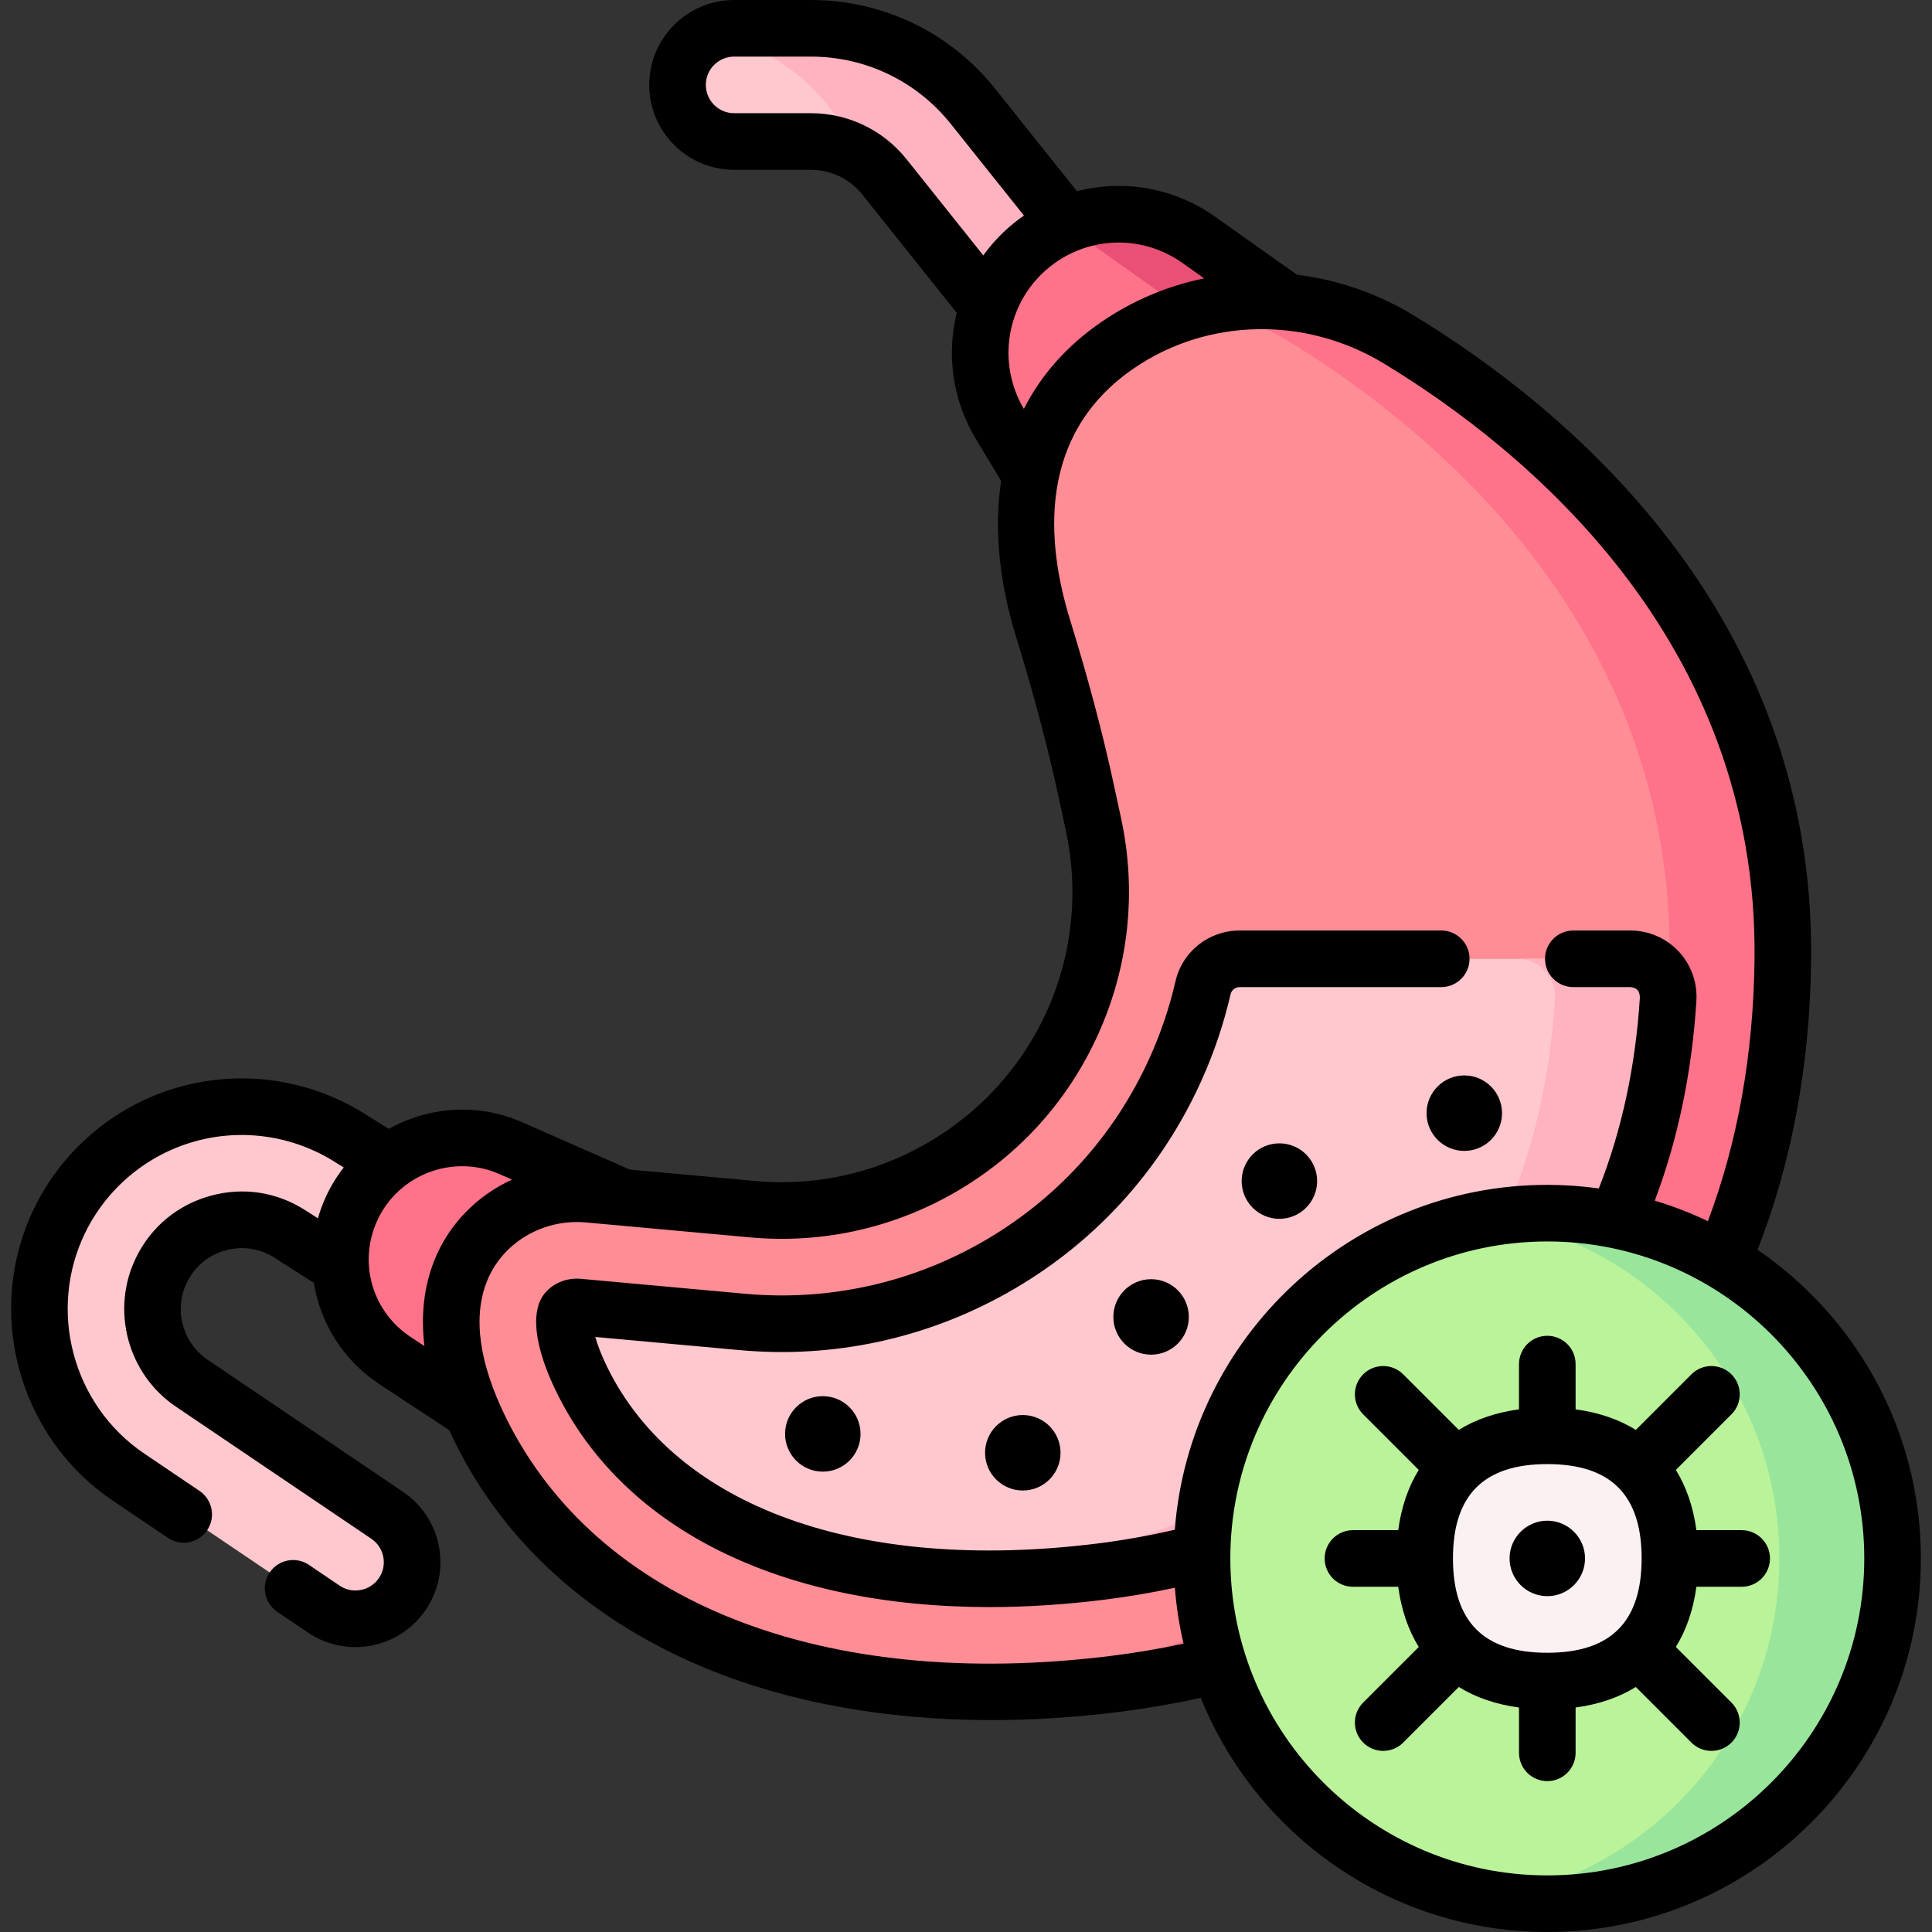 <?xml version="1.0" encoding="UTF-8"?> <svg xmlns="http://www.w3.org/2000/svg" id="Capa_1" height="512" viewBox="0 0 512 512" width="512"><rect x="0" y="0" width="512" height="512" fill="#333333" stroke="none"/><g><g><path d="m111.787 313.471-18.747-11.696c-12.861-8.249-28.678-10.625-43.397-6.519-14.718 4.107-27.02 14.329-33.752 28.045-11.739 23.913-3.948 53.195 18.123 68.113l51.801 35.013c2.574 1.741 5.495 2.574 8.386 2.574 4.813 0 9.543-2.313 12.441-6.602 4.639-6.864 2.836-16.188-4.028-20.827l-51.8-35.013c-9.733-6.579-13.17-19.493-7.993-30.039 3.014-6.138 8.3-10.53 14.886-12.368 6.585-1.837 13.383-.816 19.139 2.875l22.962 14.675z" fill="#ffc7ce"></path><path d="m272.273 85.283c-4.406 0-6.106 1.447-9.069-2.264l-28.794-36.115c-4.771-5.977-11.892-9.404-19.539-9.404h-20.317c-8.284 0-15-6.716-15-15s6.716-15 15-15h20.317c16.824 0 32.492 7.541 42.986 20.689l26.129 32.735c5.168 6.475 4.108 15.913-2.366 21.081-2.763 2.206-6.067 3.278-9.347 3.278z" fill="#ffc7ce"></path><path d="m281.62 82.01c-2.76 2.2-6.07 3.27-9.35 3.27-4.4 0-6.1 1.45-9.07-2.26l-28.79-36.12c-.02-.02-.04-.05-.06-.07l-14.73-18.64c-7.98-9.99-18.94-16.75-31.13-19.41 1.85-.82 3.9-1.28 6.06-1.28h20.32c16.83 0 32.49 7.54 42.99 20.69l26.13 32.73c5.16 6.48 4.11 15.92-2.37 21.09z" fill="#ffb3c0"></path><path d="m173.468 321.025-38.105-16.756c-16.134-7.095-34.973.114-42.25 16.166-6.534 14.413-1.616 31.437 11.598 40.144l32.298 21.286z" fill="#ff738a"></path><path d="m344.602 82.624-26.922-19.07c-13.861-9.818-32.649-8.841-45.417 2.362-13.344 11.708-16.394 31.289-7.244 46.501l9.112 15.15z" fill="#ff738a"></path><path d="m344.6 82.62-15.85 10.11-14.15-10.11-26.92-19.07c-1.98-1.4-4.05-2.58-6.19-3.54 11.6-5.2 25.39-4.1 36.19 3.54z" fill="#ea5075"></path><path d="m296.131 91.507c22.196-15.27 51.472-15.563 74.503-1.584 38.257 23.221 102.93 75.681 101.839 164.539-1.548 126.045-95.958 181.763-177.213 191.823s-143.163-17.025-167.926-67.325c-9.286-18.863-9.105-32.502-5.251-42.183 5.387-13.53 19.379-21.608 33.882-20.287l43.484 3.959c17.005 1.548 34.081-2.088 48.98-10.432 32.399-18.143 49.169-55.302 41.339-91.601l-1.817-8.426c-3.166-14.678-7.109-29.172-11.539-43.52-5.794-18.765-11.1-53.761 19.719-74.963z" fill="#ff8d95"></path><path d="m472.47 254.46c-1.54 126.05-95.96 181.76-177.21 191.82-16.75 2.08-32.67 2.57-47.62 1.61 5.76-.33 11.64-.87 17.62-1.61 81.25-10.06 175.67-65.77 177.21-191.82 1.09-88.86-63.58-141.32-101.84-164.54-6.67-4.04-13.86-6.9-21.25-8.54 17.19-3.85 35.65-.93 51.25 8.54 38.26 23.22 102.93 75.68 101.84 164.54z" fill="#ff738a"></path><path d="m328.544 254.095c-4.624 0-8.685 3.161-9.722 7.668-1.692 7.356-4.126 14.584-7.294 21.603-10.153 22.499-26.903 40.766-48.44 52.827-20.273 11.353-43.225 16.241-66.358 14.133l-43.484-3.959c-.118-.011-.237-.016-.356-.016-1.312 0-2.581.642-2.933 1.524-.926 2.325-.356 8.39 4.293 17.835 19.701 40.019 71.046 59.011 137.325 50.804 69.635-8.622 144.313-53.093 150.505-151.754.362-5.772-4.2-10.665-9.983-10.665z" fill="#ffc7ce"></path><path d="m442.08 264.76c-6.19 98.66-80.87 143.13-150.51 151.75-15.63 1.94-30.43 2.36-44.17 1.35 4.64-.3 9.37-.76 14.17-1.35 69.64-8.62 144.32-53.09 150.51-151.75.36-5.77-4.2-10.67-9.98-10.67h30c5.78 0 10.34 4.9 9.98 10.67z" fill="#ffb3c0"></path><path d="m410.054 504.5c-50.534 0-91.5-40.966-91.5-91.5 0-50.534 40.966-91.5 91.5-91.5 50.534 0 91.5 40.966 91.5 91.5 0 50.534-40.966 91.5-91.5 91.5z" fill="#baf39a"></path><path d="m501.55 413c0 25.26-10.24 48.14-26.8 64.7-16.55 16.56-39.43 26.8-64.7 26.8-5.11 0-10.12-.42-15-1.23 19.26-3.17 36.5-12.36 49.7-25.57 16.56-16.56 26.8-39.44 26.8-64.7s-10.24-48.14-26.8-64.7c-13.2-13.21-30.44-22.4-49.7-25.57 4.88-.81 9.89-1.23 15-1.23 25.27 0 48.15 10.24 64.7 26.8 16.56 16.56 26.8 39.44 26.8 64.7z" fill="#9ae59c"></path><path d="m410.054 445.5c-23.902 0-32.5-14.551-32.5-32.5 0-17.949 8.667-32.5 32.5-32.5 23.833 0 32.5 14.551 32.5 32.5 0 17.949-8.667 32.5-32.5 32.5z" fill="#fcf1f2"></path></g><g><circle cx="218.051" cy="380" r="10"></circle><circle cx="305.051" cy="349" r="10"></circle><circle cx="271.051" cy="385" r="10"></circle><circle cx="339.051" cy="313" r="10"></circle><circle cx="388.051" cy="295" r="10"></circle><path d="m461.559 405.508h-11.999c-.818-6.105-2.657-11.459-5.438-15.963l14.727-14.726c2.929-2.929 2.929-7.678 0-10.606s-7.677-2.93-10.607 0l-14.724 14.724c-4.505-2.783-9.86-4.624-15.966-5.443v-11.994c0-4.142-3.357-7.5-7.5-7.5s-7.5 3.358-7.5 7.5v11.993c-6.106.819-11.46 2.66-15.965 5.443l-14.723-14.723c-2.93-2.929-7.678-2.929-10.607 0s-2.929 7.678 0 10.606l14.726 14.726c-2.781 4.505-4.621 9.859-5.438 15.964h-11.998c-4.143 0-7.5 3.358-7.5 7.5s3.357 7.5 7.5 7.5h12c.819 6.103 2.66 11.455 5.442 15.957l-14.731 14.732c-2.929 2.929-2.929 7.678 0 10.606 1.465 1.464 3.385 2.197 5.304 2.197s3.839-.732 5.304-2.197l14.733-14.733c4.503 2.78 9.854 4.619 15.956 5.437v12.008c0 4.142 3.357 7.5 7.5 7.5s7.5-3.358 7.5-7.5v-12.008c6.102-.818 11.453-2.658 15.956-5.437l14.733 14.733c1.465 1.464 3.385 2.197 5.304 2.197s3.839-.732 5.304-2.197c2.929-2.929 2.929-7.678 0-10.606l-14.732-14.732c2.781-4.503 4.622-9.855 5.442-15.957h12.001c4.143 0 7.5-3.358 7.5-7.5s-3.362-7.501-7.504-7.501zm-51.508 32.492c-16.822 0-25-8.178-25-25s8.178-25 25-25c16.795 0 24.971 8.154 24.998 24.921 0 .029-.004.057-.004.086 0 .027.004.053.004.081-.031 16.761-8.206 24.912-24.998 24.912z"></path><path d="m465.765 331.209c9.082-23.162 13.863-48.914 14.203-76.655 1.137-92.444-65.578-146.843-105.446-171.042-9.607-5.832-20.131-9.391-30.816-10.702-.042-.031-.079-.066-.122-.096l-21.572-15.28c-10.947-7.754-24.336-9.942-36.611-6.757l-21.684-27.167c-11.926-14.941-29.731-23.51-48.849-23.51h-20.317c-12.406 0-22.5 10.093-22.5 22.5s10.094 22.5 22.5 22.5h20.317c5.353 0 10.338 2.399 13.677 6.582l25 31.329c-2.72 11.031-1.176 23.031 5.044 33.372l6.738 11.202c-.073.482-.16.955-.224 1.442-2.004 15.286 1.145 30.057 4.14 39.756 4.74 15.354 8.461 29.383 11.374 42.889l1.817 8.426c7.181 33.29-7.958 66.835-37.673 83.475-13.635 7.636-29.062 10.928-44.635 9.506l-33.22-3.025c-.039-.018-.075-.04-.114-.057l-28.413-12.494c-11.785-5.182-24.836-4.108-35.354 1.763l-5.94-3.705c-14.659-9.402-32.688-12.109-49.462-7.43-16.774 4.681-30.796 16.332-38.469 31.964-13.38 27.255-4.5 60.629 20.655 77.632l14.674 9.918c3.388 2.302 8.08 1.444 10.414-2.014 2.319-3.432 1.418-8.094-2.014-10.414l-14.674-9.918c-18.987-12.833-25.689-38.023-15.591-58.594 5.792-11.799 16.375-20.593 29.035-24.125 12.662-3.534 26.269-1.488 37.412 5.658l2.021 1.261c-1.873 2.403-3.5 5.052-4.809 7.94-.823 1.815-1.493 3.662-2.028 5.524l-3.361-2.148c-7.58-4.861-16.529-6.207-25.203-3.786-8.672 2.419-15.634 8.203-19.603 16.287-6.817 13.888-2.292 30.894 10.525 39.558l51.801 35.013c1.659 1.122 2.783 2.822 3.163 4.789.381 1.967-.027 3.964-1.149 5.624-1.397 2.067-3.726 3.301-6.228 3.301-1.492 0-2.939-.445-4.186-1.288l-8.134-5.499c-3.434-2.319-8.095-1.417-10.414 2.014-2.319 3.432-1.418 8.094 2.014 10.414l8.133 5.498c3.735 2.526 8.088 3.861 12.587 3.861 7.491 0 14.465-3.702 18.655-9.902 3.365-4.979 4.59-10.971 3.449-16.872-1.142-5.901-4.513-11.004-9.491-14.369l-51.8-35.013c-6.649-4.494-8.997-13.316-5.461-20.52 2.059-4.193 5.67-7.194 10.169-8.449 4.497-1.255 9.141-.559 13.084 1.971l10.386 6.637c1.692 10.662 7.741 20.496 17.394 26.857l18.494 12.188c.485 1.073.992 2.152 1.527 3.241 13.137 26.686 36.187 47.406 66.657 59.923 22.021 9.045 47.682 13.647 75.479 13.647 10.851 0 22.03-.702 33.44-2.115 7.353-.91 14.734-2.188 22.027-3.788 14.67 36.344 50.309 62.06 91.845 62.06 54.589 0 99-44.411 99-99 .003-33.94-17.171-63.945-43.283-81.788zm-225.497-288.983c-6.201-7.77-15.46-12.226-25.4-12.226h-20.317c-4.136 0-7.5-3.364-7.5-7.5s3.364-7.5 7.5-7.5h20.317c14.53 0 28.062 6.513 37.125 17.868l19.365 24.261c-1.392.964-2.745 2.009-4.045 3.149-2.562 2.248-4.807 4.738-6.729 7.406zm36.938 29.328c10.203-8.952 25.062-9.723 36.136-1.879l5.783 4.097c-9.633 1.968-18.911 5.823-27.247 11.557-9.102 6.262-15.955 13.976-20.544 23.034-7.149-12.088-4.699-27.534 5.872-36.809zm-168.371 282.764c-10.194-6.719-13.935-19.666-8.894-30.786 5.553-12.25 20.088-17.813 32.399-12.397l3.353 1.474c-9.214 4.216-16.74 11.744-20.581 21.393-2.753 6.915-3.623 14.509-2.634 22.717zm185.5 84.524c-76.22 9.44-136.147-14.186-160.275-63.195-7.11-14.444-8.797-26.589-5.012-36.096 4.068-10.216 14.849-16.623 26.234-15.592l43.484 3.959c18.592 1.692 37.033-2.234 53.323-11.357 17.308-9.692 30.769-24.371 38.928-42.451s10.261-37.885 6.078-57.275l-1.817-8.426c-3.005-13.935-6.834-28.376-11.704-44.15-6.391-20.7-8.662-49.052 16.806-66.573 19.528-13.435 45.576-13.966 66.359-1.351 37.135 22.539 99.275 73.042 98.231 158.035-.308 25.076-4.472 48.327-12.364 69.255-4.513-2.158-9.216-3.98-14.073-5.442 6.13-16.247 9.838-34.016 11.027-52.954.303-4.82-1.418-9.602-4.722-13.119-3.292-3.505-7.938-5.516-12.746-5.516h-15.146c-4.143 0-7.5 3.358-7.5 7.5s3.357 7.5 7.5 7.5h15.146c1.711.222 2.375.887 2.497 2.695-1.145 18.253-4.81 35.262-10.887 50.656-4.464-.618-9.02-.946-13.652-.946-52.03 0-94.813 40.345-98.711 91.393-6.796 1.57-13.729 2.814-20.692 3.676-62.97 7.798-111.448-9.649-129.675-46.673-1.705-3.465-2.668-6.134-3.208-8.087l38.279 3.486c24.649 2.243 49.101-2.961 70.704-15.058 22.946-12.851 40.793-32.314 51.611-56.286 3.351-7.424 5.964-15.165 7.767-23.007.247-1.072 1.262-1.85 2.414-1.85l53.405-.001c4.143 0 7.5-3.358 7.5-7.5s-3.358-7.5-7.5-7.5l-53.405.001c-8.2 0-15.204 5.545-17.032 13.487-1.582 6.88-3.876 13.676-6.82 20.199-9.488 21.026-25.143 38.097-45.269 49.368-18.947 10.611-40.391 15.18-62.015 13.208l-43.485-3.959c-.343-.031-.689-.047-1.035-.047-4.432 0-8.41 2.51-9.9 6.249-2.818 7.078 1.63 18.026 4.532 23.922 17.992 36.548 59.816 56.868 114.676 56.868 9.711 0 19.832-.637 30.3-1.933 6.329-.784 12.642-1.856 18.862-3.188.394 5.054 1.17 10.001 2.298 14.815-6.402 1.365-12.872 2.462-19.316 3.26zm115.716 58.158c-46.317 0-84-37.682-84-84s37.683-84 84-84 84 37.682 84 84-37.683 84-84 84z"></path><path d="m410.051 403c-5.514 0-10 4.486-10 10s4.486 10 10 10 10-4.486 10-10-4.487-10-10-10z"></path></g></g></svg> 